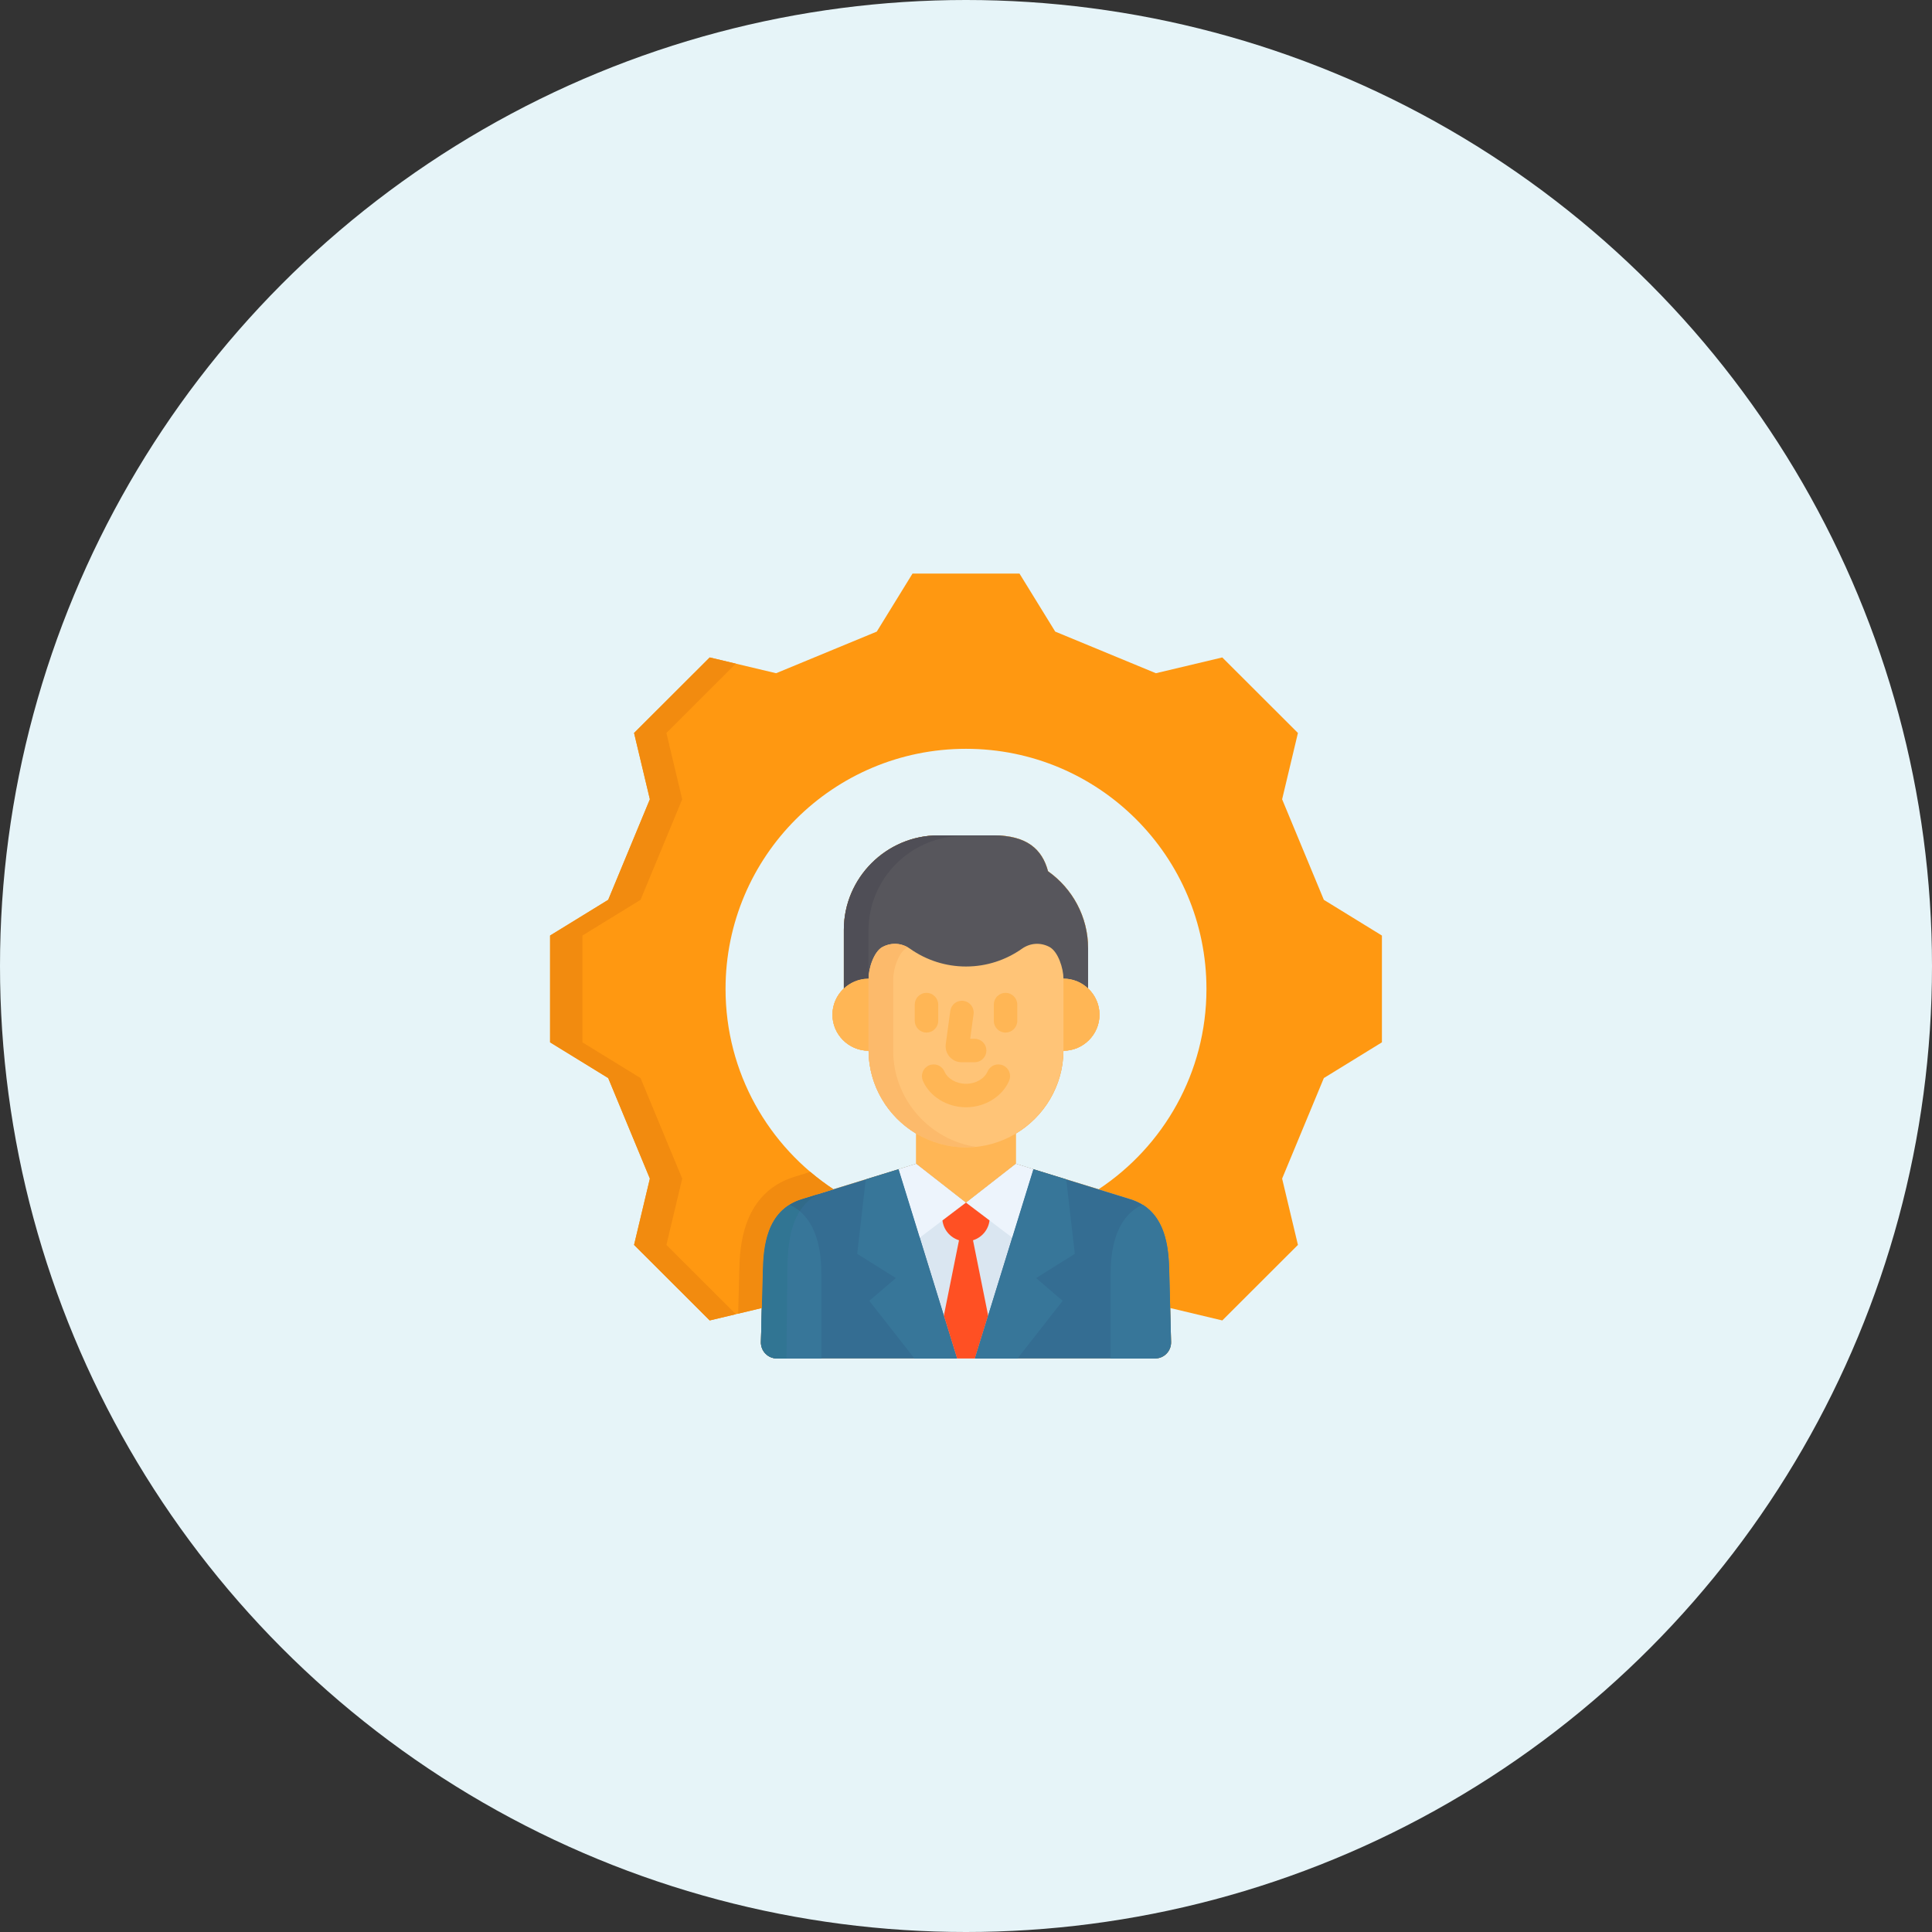<svg width="72" height="72" viewBox="0 0 72 72" fill="none" xmlns="http://www.w3.org/2000/svg">
<rect x="0" y="0" width="72" height="72" fill="#333333" stroke="none"/>
<circle cx="36" cy="36" r="36" fill="#E6F4F8"/>
<path d="M49.336 33.534L47.781 29.787L48.37 27.316L45.551 24.501L43.077 25.089L39.325 23.538L37.993 21.375H34.007L32.675 23.538L28.923 25.089L26.449 24.501L23.63 27.316L24.219 29.787L22.666 33.534L20.5 34.865V38.845L22.666 40.176L24.219 43.923L23.63 46.394L26.449 49.209L28.39 48.746H28.391L28.358 50.016C28.35 50.35 28.618 50.625 28.953 50.625H43.047C43.382 50.625 43.65 50.35 43.642 50.016L43.609 48.746H43.61L45.551 49.209L48.37 46.394L47.781 43.923L49.336 40.176L51.5 38.845V34.865L49.336 33.534ZM40.939 44.322H40.938L37.853 43.371V42.248C38.909 41.618 39.622 40.468 39.632 39.158H39.632C40.371 39.158 40.975 38.553 40.975 37.815C40.975 37.43 40.811 37.082 40.55 36.837V35.339C40.55 34.159 39.96 33.108 39.057 32.469C38.837 31.643 38.263 31.132 37.03 31.132H34.97C33.033 31.132 31.448 32.715 31.448 34.649V36.838C31.187 37.083 31.023 37.431 31.023 37.815C31.023 38.553 31.629 39.158 32.368 39.158H32.369C32.378 40.468 33.091 41.618 34.147 42.249V43.371L31.062 44.322H31.061C28.638 42.72 27.039 39.974 27.039 36.855C27.039 31.913 31.052 27.906 36 27.906C40.948 27.906 44.961 31.913 44.961 36.855C44.961 39.974 43.362 42.72 40.939 44.322Z" fill="#FF9811"/>
<path d="M43.574 47.363C43.553 46.529 43.468 45.102 42.126 44.688L37.853 43.371V42.248C38.909 41.618 39.622 40.468 39.632 39.158H39.632C40.371 39.158 40.975 38.553 40.975 37.815C40.975 37.43 40.812 37.082 40.55 36.837V35.339C40.55 34.159 39.96 33.108 39.057 32.469C38.837 31.643 38.263 31.132 37.03 31.132H34.97C33.033 31.132 31.448 32.715 31.448 34.649V36.838C31.187 37.083 31.023 37.431 31.023 37.815C31.023 38.553 31.629 39.158 32.368 39.158H32.369C32.378 40.468 33.092 41.618 34.147 42.249V43.371L29.874 44.688C28.53 45.103 28.447 46.529 28.426 47.363L28.359 50.016C28.35 50.35 28.619 50.626 28.953 50.626H43.048C43.382 50.626 43.65 50.35 43.642 50.016L43.574 47.363Z" fill="#FFC477"/>
<path d="M43.047 50.626C43.382 50.626 43.65 50.35 43.642 50.016L43.574 47.363C43.553 46.529 43.468 45.102 42.126 44.688L37.853 43.371L35.999 44.818L34.147 43.371L29.874 44.688C28.53 45.102 28.447 46.529 28.426 47.363L28.359 50.016C28.35 50.35 28.619 50.626 28.953 50.626H43.047Z" fill="#346D92"/>
<path d="M38.512 43.574L37.853 43.371L35.999 44.818L34.147 43.371L33.487 43.574L35.669 50.626H36.331L38.512 43.574Z" fill="#DAE6F1"/>
<path d="M35.999 44.818L34.147 43.371L33.487 43.574L34.276 46.123L35.999 44.818ZM35.999 44.818L37.853 43.371L38.512 43.574L37.723 46.123L35.999 44.818Z" fill="#EDF4FC"/>
<path d="M34.079 50.626H35.669L33.487 43.574L32.264 43.952L31.945 46.727L33.387 47.63L32.396 48.478L34.079 50.626Z" fill="#377699"/>
<path d="M36.876 45.482L35.999 44.818L35.123 45.482C35.164 45.833 35.411 46.119 35.739 46.221L35.175 49.026L35.669 50.626H36.331L36.825 49.026L36.261 46.221C36.589 46.119 36.836 45.832 36.876 45.482Z" fill="#FF5023"/>
<path d="M29.417 44.895C28.511 45.46 28.444 46.637 28.426 47.363L28.358 50.016C28.35 50.35 28.618 50.626 28.953 50.626H30.61V47.467C30.61 46.76 30.499 45.378 29.417 44.895ZM37.92 50.626H36.331L38.512 43.574L39.736 43.952L40.056 46.727L38.613 47.63L39.602 48.478L37.92 50.626ZM42.583 44.895C43.489 45.46 43.555 46.637 43.574 47.363L43.642 50.016C43.65 50.35 43.382 50.626 43.047 50.626H41.39V47.467C41.39 46.76 41.501 45.378 42.583 44.895Z" fill="#377699"/>
<path d="M39.057 32.469C38.837 31.643 38.263 31.132 37.03 31.132H34.97C33.033 31.132 31.448 32.715 31.448 34.649V36.838C31.689 36.611 32.013 36.471 32.368 36.471C32.368 36.097 32.564 35.457 32.897 35.286C33.231 35.114 33.606 35.14 33.913 35.355C34.523 35.787 35.252 36.019 35.999 36.019C36.775 36.019 37.495 35.773 38.087 35.355C38.394 35.14 38.769 35.114 39.103 35.286C39.436 35.457 39.632 36.097 39.632 36.471C39.986 36.471 40.309 36.611 40.55 36.837V35.339C40.55 34.159 39.96 33.108 39.057 32.469Z" fill="#57565C"/>
<path d="M33.287 39.154V36.493C33.287 36.119 33.483 35.479 33.816 35.307C33.82 35.305 33.824 35.304 33.828 35.302C33.538 35.137 33.2 35.129 32.897 35.286C32.564 35.457 32.368 36.097 32.368 36.471V39.132C32.368 41.127 34.003 42.761 35.999 42.761C36.126 42.761 36.251 42.754 36.374 42.741C34.633 42.477 33.287 40.965 33.287 39.154Z" fill="#FCBA6B"/>
<path d="M32.367 36.027V34.671C32.367 32.736 33.952 31.154 35.889 31.154H37.443C37.306 31.139 37.168 31.132 37.03 31.132H34.97C33.033 31.132 31.448 32.715 31.448 34.649V36.838C31.689 36.611 32.013 36.472 32.367 36.471V36.027Z" fill="#4F4E56"/>
<path d="M32.368 39.132V36.471C31.629 36.471 31.023 37.076 31.023 37.815C31.023 38.553 31.629 39.158 32.368 39.158H32.369C32.369 39.15 32.368 39.141 32.368 39.132ZM39.632 36.471V39.132C39.632 39.141 39.631 39.15 39.631 39.158H39.632C40.371 39.158 40.975 38.553 40.975 37.815C40.975 37.076 40.371 36.471 39.632 36.471Z" fill="#FFB655"/>
<path d="M35.999 42.761C35.324 42.761 34.69 42.573 34.147 42.249V43.371L35.999 44.818L37.853 43.371V42.248C37.309 42.573 36.675 42.761 35.999 42.761Z" fill="#FFB655"/>
<path d="M29.309 50.626L29.345 47.199C29.359 46.621 29.4 45.775 29.805 45.137C29.688 45.039 29.557 44.957 29.417 44.894C29.41 44.899 29.403 44.904 29.396 44.908C28.51 45.478 28.444 46.642 28.426 47.363L28.358 50.016C28.35 50.35 28.618 50.625 28.953 50.625H29.309V50.626Z" fill="#317593"/>
<path d="M29.417 44.895C29.557 44.957 29.688 45.039 29.805 45.137C29.969 44.879 30.192 44.654 30.498 44.496L29.874 44.688C29.692 44.744 29.534 44.819 29.396 44.908C29.403 44.904 29.41 44.899 29.417 44.895Z" fill="#316A89"/>
<path d="M37.473 38.481C37.357 38.481 37.246 38.435 37.164 38.353C37.082 38.271 37.036 38.16 37.036 38.044V37.438C37.036 37.322 37.082 37.21 37.164 37.128C37.246 37.046 37.357 37 37.473 37C37.589 37 37.7 37.046 37.782 37.128C37.864 37.21 37.911 37.322 37.911 37.438V38.044C37.911 38.16 37.864 38.271 37.782 38.353C37.7 38.435 37.589 38.481 37.473 38.481ZM34.527 38.481C34.411 38.481 34.3 38.435 34.218 38.353C34.136 38.271 34.09 38.16 34.09 38.044V37.438C34.09 37.322 34.136 37.21 34.218 37.128C34.3 37.046 34.411 37 34.527 37C34.643 37 34.754 37.046 34.836 37.128C34.918 37.21 34.965 37.322 34.965 37.438V38.044C34.965 38.16 34.918 38.271 34.836 38.353C34.754 38.435 34.643 38.481 34.527 38.481ZM36.323 39.587H35.84C35.753 39.587 35.668 39.569 35.589 39.533C35.51 39.497 35.441 39.444 35.384 39.378C35.275 39.25 35.225 39.086 35.244 38.917C35.245 38.913 35.245 38.909 35.246 38.906L35.415 37.673C35.423 37.616 35.442 37.561 35.471 37.511C35.5 37.462 35.538 37.418 35.584 37.384C35.63 37.349 35.682 37.324 35.738 37.309C35.794 37.295 35.851 37.291 35.908 37.299C36.023 37.315 36.127 37.376 36.197 37.468C36.267 37.561 36.298 37.677 36.282 37.792L36.156 38.712H36.323C36.439 38.712 36.55 38.758 36.632 38.84C36.714 38.922 36.76 39.033 36.76 39.149C36.76 39.265 36.714 39.376 36.632 39.459C36.55 39.541 36.439 39.587 36.323 39.587ZM36 41.265C35.297 41.265 34.652 40.87 34.394 40.281C34.371 40.228 34.359 40.171 34.358 40.114C34.356 40.056 34.367 39.999 34.388 39.946C34.408 39.892 34.44 39.843 34.48 39.802C34.519 39.761 34.567 39.727 34.62 39.704C34.672 39.681 34.729 39.669 34.786 39.668C34.844 39.666 34.901 39.677 34.954 39.697C35.008 39.718 35.057 39.75 35.098 39.789C35.139 39.829 35.173 39.877 35.196 39.929C35.316 40.205 35.64 40.39 36 40.39C36.361 40.39 36.684 40.205 36.804 39.929C36.827 39.877 36.861 39.829 36.902 39.789C36.943 39.75 36.992 39.718 37.046 39.697C37.099 39.677 37.156 39.666 37.214 39.668C37.271 39.669 37.328 39.681 37.381 39.704C37.433 39.727 37.481 39.761 37.521 39.802C37.56 39.843 37.592 39.892 37.613 39.946C37.633 39.999 37.644 40.056 37.643 40.114C37.641 40.171 37.629 40.228 37.606 40.281C37.348 40.87 36.703 41.265 36 41.265Z" fill="#FFB655"/>
<path d="M24.835 46.394L25.424 43.923L23.871 40.176L21.705 38.845V34.865L23.871 33.534L25.424 29.787L24.835 27.316L27.422 24.732L26.449 24.501L23.63 27.316L24.219 29.787L22.666 33.534L20.5 34.865V38.845L22.666 40.176L24.219 43.923L23.63 46.394L26.449 49.209L27.422 48.977L24.835 46.394ZM28.391 48.746L28.358 50.016L28.426 47.363C28.447 46.529 28.53 45.102 29.874 44.688L31.062 44.322H31.061C30.761 44.123 30.472 43.906 30.197 43.673L29.616 43.852C27.623 44.467 27.571 46.555 27.551 47.341L27.51 48.956L28.39 48.746H28.391V48.746Z" fill="#F28B0F"/>
</svg>
